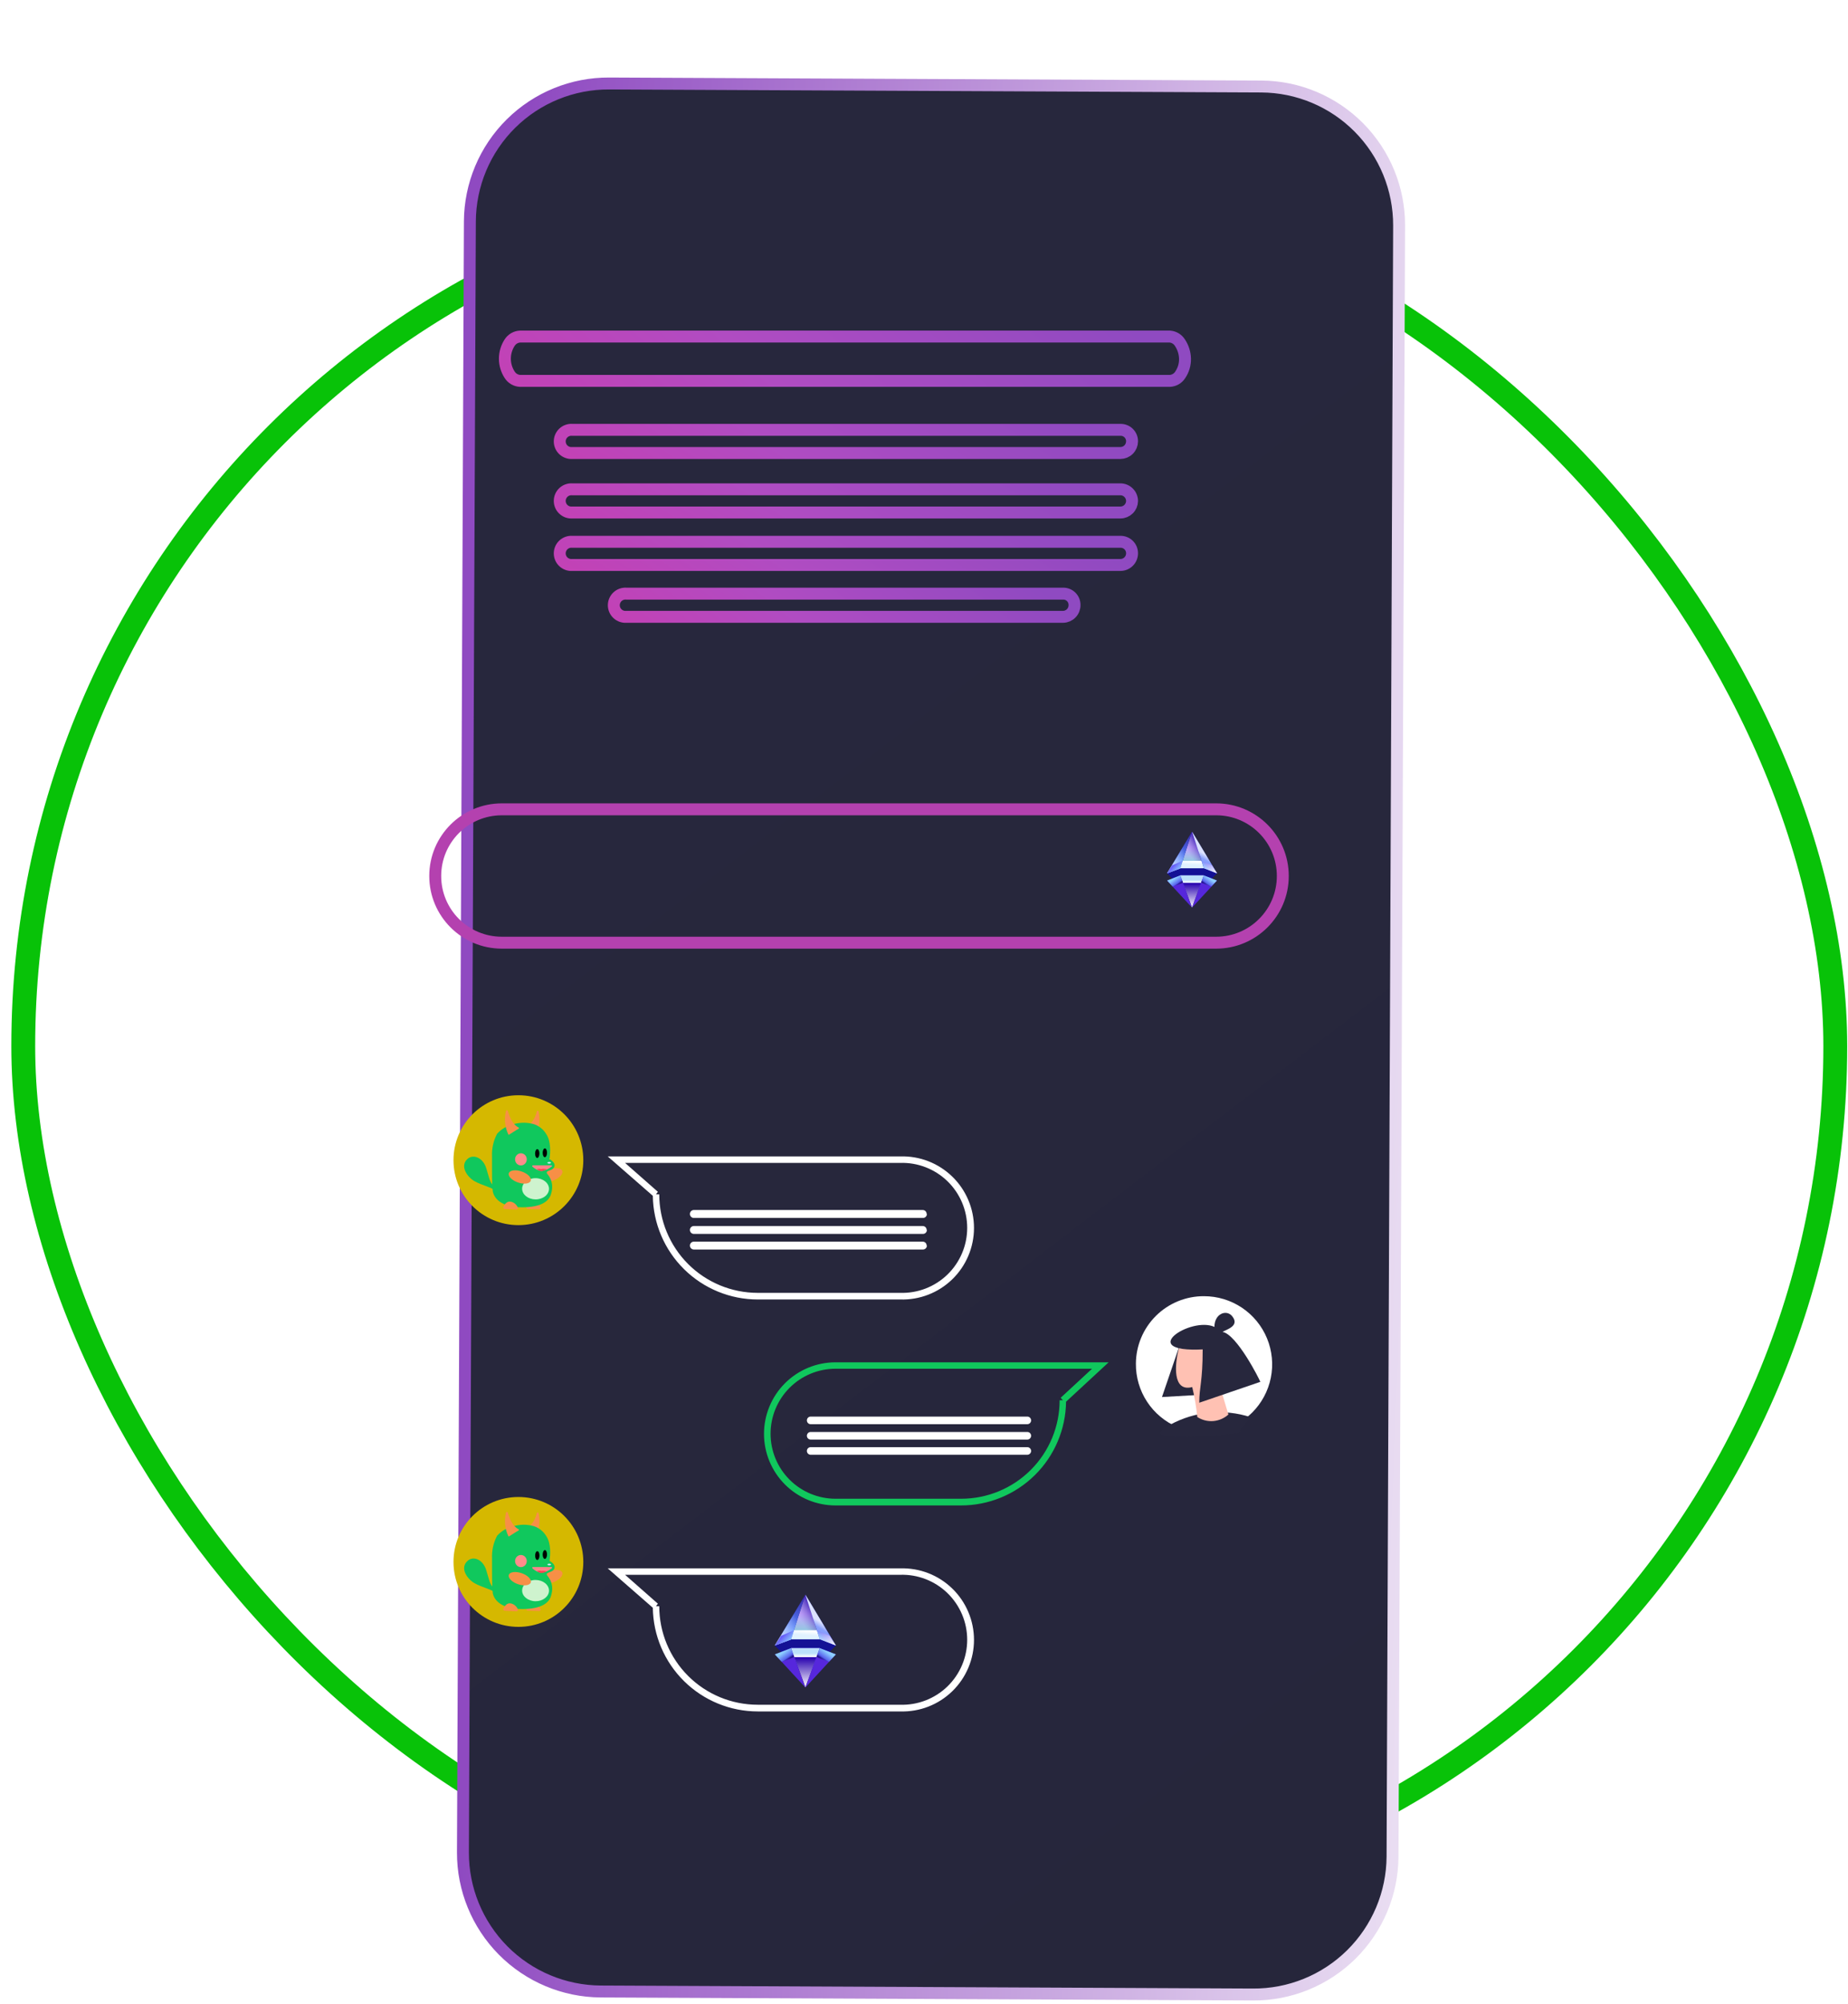 <svg width="155" height="168" viewBox="0 0 155 168" fill="none" xmlns="http://www.w3.org/2000/svg">
<rect x="1.951" y="15.199" width="151.982" height="145.026" rx="72.513" stroke="#08C208" stroke-width="2"/>
<g filter="url(#filter0_d_10839_1947)">
<path d="M99.078 161.224L44.389 160.971C41.311 160.954 38.365 159.716 36.198 157.531C34.031 155.345 32.819 152.389 32.828 149.311L33.411 12.561C33.419 11.034 33.728 9.524 34.319 8.117C34.911 6.71 35.774 5.433 36.86 4.359C37.945 3.286 39.231 2.436 40.645 1.86C42.059 1.284 43.572 0.991 45.099 1L99.788 1.253C102.865 1.269 105.811 2.505 107.978 4.69C110.145 6.875 111.357 9.831 111.349 12.908L110.798 149.663C110.789 151.192 110.478 152.705 109.884 154.113C109.289 155.522 108.423 156.8 107.335 157.874C106.246 158.948 104.956 159.796 103.54 160.371C102.123 160.946 100.606 161.236 99.078 161.224Z" fill="url(#paint0_linear_10839_1947)"/>
<path d="M99.078 161.224L44.389 160.971C41.311 160.954 38.365 159.716 36.198 157.531C34.031 155.345 32.819 152.389 32.828 149.311L33.411 12.561C33.419 11.034 33.728 9.524 34.319 8.117C34.911 6.71 35.774 5.433 36.86 4.359C37.945 3.286 39.231 2.436 40.645 1.86C42.059 1.284 43.572 0.991 45.099 1L99.788 1.253C102.865 1.269 105.811 2.505 107.978 4.69C110.145 6.875 111.357 9.831 111.349 12.908L110.798 149.663C110.789 151.192 110.478 152.705 109.884 154.113C109.289 155.522 108.423 156.8 107.335 157.874C106.246 158.948 104.956 159.796 103.54 160.371C102.123 160.946 100.606 161.236 99.078 161.224Z" stroke="url(#paint1_linear_10839_1947)"/>
</g>
<path d="M98.12 28.219H43.618C43.443 28.228 43.273 28.279 43.122 28.367C42.971 28.455 42.843 28.578 42.748 28.725C42.486 29.126 42.347 29.595 42.347 30.074C42.347 30.553 42.486 31.022 42.748 31.423C42.842 31.571 42.97 31.695 43.121 31.784C43.273 31.873 43.443 31.925 43.618 31.935H98.12C98.296 31.926 98.468 31.875 98.62 31.786C98.772 31.697 98.901 31.572 98.995 31.423C99.262 31.026 99.401 30.557 99.392 30.079C99.382 29.596 99.233 29.126 98.962 28.725C98.871 28.581 98.747 28.461 98.601 28.373C98.455 28.285 98.29 28.232 98.12 28.219Z" stroke="url(#paint2_linear_10839_1947)"/>
<path d="M94.95 37.007C94.952 36.879 94.928 36.752 94.88 36.633C94.832 36.515 94.761 36.407 94.671 36.317C94.58 36.226 94.473 36.155 94.354 36.107C94.235 36.059 94.108 36.036 93.981 36.038H47.995C47.862 36.028 47.727 36.045 47.601 36.09C47.474 36.134 47.358 36.204 47.26 36.295C47.161 36.386 47.083 36.497 47.029 36.62C46.975 36.743 46.948 36.876 46.948 37.01C46.948 37.144 46.975 37.276 47.029 37.399C47.083 37.522 47.161 37.633 47.26 37.724C47.358 37.815 47.474 37.885 47.601 37.929C47.727 37.974 47.862 37.991 47.995 37.981H93.981C94.238 37.978 94.483 37.875 94.665 37.692C94.846 37.51 94.948 37.264 94.95 37.007V37.007Z" stroke="url(#paint3_linear_10839_1947)"/>
<path d="M94.95 42.012C94.951 41.753 94.85 41.504 94.668 41.319C94.487 41.134 94.24 41.029 93.981 41.026H47.995C47.862 41.016 47.727 41.034 47.601 41.078C47.474 41.122 47.358 41.192 47.26 41.283C47.161 41.375 47.083 41.485 47.029 41.608C46.975 41.731 46.948 41.864 46.948 41.998C46.948 42.132 46.975 42.265 47.029 42.388C47.083 42.511 47.161 42.621 47.26 42.712C47.358 42.803 47.474 42.873 47.601 42.918C47.727 42.962 47.862 42.98 47.995 42.969H93.981C94.235 42.968 94.479 42.867 94.66 42.688C94.841 42.509 94.945 42.266 94.95 42.012Z" stroke="url(#paint4_linear_10839_1947)"/>
<path d="M94.95 46.383C94.95 46.255 94.924 46.129 94.875 46.012C94.826 45.895 94.754 45.788 94.663 45.699C94.572 45.61 94.465 45.54 94.347 45.493C94.229 45.446 94.102 45.422 93.975 45.425H47.995C47.862 45.415 47.727 45.432 47.601 45.477C47.474 45.521 47.358 45.591 47.26 45.682C47.161 45.773 47.083 45.884 47.029 46.007C46.975 46.13 46.948 46.262 46.948 46.396C46.948 46.53 46.975 46.663 47.029 46.786C47.083 46.909 47.161 47.02 47.26 47.111C47.358 47.202 47.474 47.272 47.601 47.316C47.727 47.36 47.862 47.378 47.995 47.368H93.981C94.109 47.367 94.236 47.341 94.354 47.291C94.473 47.241 94.58 47.168 94.67 47.077C94.76 46.985 94.831 46.877 94.879 46.758C94.927 46.638 94.951 46.511 94.95 46.383V46.383Z" stroke="url(#paint5_linear_10839_1947)"/>
<path d="M90.126 50.725C90.128 50.597 90.103 50.471 90.055 50.353C90.006 50.236 89.934 50.129 89.843 50.04C89.752 49.951 89.644 49.881 89.525 49.835C89.406 49.789 89.279 49.768 89.152 49.772H52.531C52.397 49.762 52.263 49.78 52.136 49.824C52.01 49.868 51.893 49.938 51.795 50.029C51.697 50.121 51.618 50.231 51.565 50.354C51.511 50.477 51.483 50.61 51.483 50.744C51.483 50.878 51.511 51.011 51.565 51.134C51.618 51.257 51.697 51.367 51.795 51.458C51.893 51.55 52.01 51.62 52.136 51.664C52.263 51.708 52.397 51.726 52.531 51.716H89.174C89.431 51.71 89.676 51.602 89.854 51.417C90.033 51.231 90.13 50.982 90.126 50.725V50.725Z" stroke="url(#paint6_linear_10839_1947)"/>
<path d="M102.006 67.856H42.092C39.006 67.856 36.505 70.357 36.505 73.443V73.449C36.505 76.535 39.006 79.037 42.092 79.037H102.006C105.092 79.037 107.594 76.535 107.594 73.449V73.443C107.594 70.357 105.092 67.856 102.006 67.856Z" stroke="#B441AF"/>
<path d="M95.273 114.335C95.262 115.468 95.588 116.578 96.21 117.525C96.831 118.472 97.72 119.213 98.764 119.654C99.807 120.095 100.958 120.216 102.07 120.001C103.183 119.786 104.206 119.246 105.01 118.449C105.815 117.651 106.364 116.632 106.589 115.522C106.813 114.412 106.702 113.26 106.271 112.213C105.839 111.165 105.106 110.27 104.164 109.64C103.222 109.01 102.115 108.675 100.982 108.676C100.236 108.672 99.496 108.816 98.805 109.098C98.114 109.381 97.485 109.797 96.955 110.322C96.425 110.848 96.003 111.473 95.715 112.161C95.426 112.85 95.276 113.589 95.273 114.335Z" fill="white"/>
<path d="M97.46 117.131L98.869 113.008L101.071 116.922L97.46 117.131Z" fill="#27273D"/>
<path d="M98.164 119.441C99.181 118.89 100.298 118.549 101.45 118.44C102.601 118.332 103.762 118.457 104.864 118.808L103.873 120.141C100.774 120.532 95.285 120.95 98.164 119.441Z" fill="#27273D"/>
<path d="M99.997 116.294C98.307 116.74 98.538 114.334 98.869 113.079L101.335 112.941L103.031 118.595C102.68 118.914 102.234 119.107 101.761 119.145C101.289 119.183 100.818 119.063 100.421 118.804C100.338 117.959 100.196 117.12 99.997 116.294Z" fill="#FFC1B3"/>
<path d="M102.536 111.668C103.736 111.877 105.641 115.648 105.707 115.858L100.587 117.608C100.587 116.276 100.874 115.858 100.874 113.138C95.231 113.413 99.883 110.341 101.859 111.25C101.859 110.149 102.85 109.763 103.34 110.341C104.017 111.167 102.889 111.459 102.536 111.668Z" fill="#27273D"/>
<path fill-rule="evenodd" clip-rule="evenodd" d="M70.081 114.219C68.49 114.219 66.963 114.851 65.838 115.976C64.713 117.102 64.08 118.628 64.08 120.219C64.08 121.811 64.713 123.337 65.838 124.463C66.963 125.588 68.49 126.22 70.081 126.22H80.607C82.924 126.22 85.148 125.307 86.797 123.679C88.446 122.051 89.386 119.839 89.415 117.522L92.988 114.219H70.081ZM89.151 117.401H88.876C88.876 119.591 88.006 121.691 86.457 123.24C84.909 124.789 82.808 125.659 80.618 125.659H70.081C68.635 125.659 67.249 125.084 66.227 124.062C65.205 123.04 64.631 121.654 64.631 120.208C64.631 118.763 65.205 117.377 66.227 116.355C67.249 115.332 68.635 114.758 70.081 114.758H91.596L88.964 117.192L89.151 117.401Z" fill="#10C85D"/>
<path d="M67.677 120.378C67.677 120.336 67.685 120.294 67.701 120.256C67.717 120.217 67.741 120.182 67.77 120.152C67.8 120.122 67.835 120.099 67.874 120.083C67.913 120.067 67.954 120.059 67.996 120.059H86.163C86.205 120.059 86.247 120.067 86.286 120.083C86.324 120.099 86.36 120.122 86.389 120.152C86.419 120.182 86.442 120.217 86.458 120.256C86.475 120.294 86.483 120.336 86.483 120.378C86.483 120.463 86.449 120.544 86.389 120.604C86.329 120.664 86.248 120.697 86.163 120.697H67.996C67.912 120.697 67.83 120.664 67.77 120.604C67.71 120.544 67.677 120.463 67.677 120.378Z" fill="white"/>
<path d="M67.677 121.651C67.677 121.567 67.71 121.485 67.77 121.426C67.83 121.366 67.912 121.332 67.996 121.332H86.163C86.248 121.332 86.329 121.366 86.389 121.426C86.449 121.485 86.483 121.567 86.483 121.651C86.483 121.736 86.449 121.817 86.389 121.877C86.329 121.937 86.248 121.971 86.163 121.971H67.996C67.912 121.971 67.83 121.937 67.77 121.877C67.71 121.817 67.677 121.736 67.677 121.651Z" fill="white"/>
<path d="M67.677 119.089C67.677 119.047 67.685 119.005 67.701 118.967C67.717 118.928 67.741 118.893 67.77 118.863C67.8 118.833 67.835 118.81 67.874 118.794C67.913 118.778 67.954 118.77 67.996 118.77H86.163C86.205 118.77 86.247 118.778 86.286 118.794C86.324 118.81 86.36 118.833 86.389 118.863C86.419 118.893 86.442 118.928 86.458 118.967C86.475 119.005 86.483 119.047 86.483 119.089C86.483 119.174 86.449 119.255 86.389 119.315C86.329 119.375 86.248 119.408 86.163 119.408H67.996C67.912 119.408 67.83 119.375 67.77 119.315C67.71 119.255 67.677 119.174 67.677 119.089Z" fill="white"/>
<path fill-rule="evenodd" clip-rule="evenodd" d="M75.51 96.956C76.313 96.931 77.113 97.069 77.862 97.359C78.611 97.65 79.294 98.088 79.87 98.647C80.447 99.206 80.905 99.876 81.218 100.616C81.531 101.355 81.693 102.151 81.693 102.954C81.693 103.757 81.531 104.552 81.218 105.292C80.905 106.032 80.447 106.701 79.87 107.261C79.294 107.82 78.611 108.258 77.862 108.548C77.113 108.839 76.313 108.976 75.51 108.952H63.564C61.248 108.952 59.025 108.04 57.376 106.413C55.727 104.786 54.786 102.575 54.755 100.259L50.973 96.956H75.51ZM55.02 100.138H55.295C55.295 102.328 56.165 104.428 57.714 105.977C59.262 107.526 61.363 108.396 63.553 108.396H75.499C76.229 108.419 76.956 108.295 77.638 108.032C78.319 107.769 78.94 107.371 79.465 106.863C79.989 106.355 80.406 105.746 80.691 105.074C80.976 104.401 81.123 103.679 81.123 102.948C81.123 102.218 80.976 101.495 80.691 100.823C80.406 100.15 79.989 99.542 79.465 99.034C78.94 98.526 78.319 98.128 77.638 97.865C76.956 97.601 76.229 97.478 75.499 97.501H52.427L55.179 99.923L55.02 100.138Z" fill="white"/>
<path d="M77.722 103.123C77.722 103.036 77.688 102.952 77.626 102.89C77.564 102.828 77.48 102.793 77.392 102.793H58.195C58.108 102.793 58.024 102.828 57.962 102.89C57.9 102.952 57.865 103.036 57.865 103.123C57.865 103.211 57.9 103.295 57.962 103.357C58.024 103.419 58.108 103.454 58.195 103.454H77.414C77.502 103.454 77.586 103.419 77.648 103.357C77.71 103.295 77.744 103.211 77.744 103.123H77.722Z" fill="white"/>
<path d="M77.722 104.432C77.722 104.344 77.688 104.26 77.626 104.198C77.564 104.136 77.48 104.102 77.392 104.102H58.195C58.108 104.102 58.024 104.136 57.962 104.198C57.9 104.26 57.865 104.344 57.865 104.432C57.865 104.519 57.9 104.603 57.962 104.665C58.024 104.727 58.108 104.762 58.195 104.762H77.414C77.502 104.762 77.586 104.727 77.648 104.665C77.71 104.603 77.744 104.519 77.744 104.432H77.722Z" fill="white"/>
<path d="M77.722 101.785C77.723 101.741 77.715 101.698 77.699 101.657C77.683 101.616 77.658 101.579 77.628 101.548C77.597 101.517 77.56 101.492 77.52 101.475C77.479 101.458 77.436 101.449 77.392 101.449H58.195C58.151 101.449 58.108 101.458 58.068 101.475C58.027 101.492 57.991 101.517 57.96 101.548C57.929 101.579 57.905 101.616 57.889 101.657C57.872 101.698 57.864 101.741 57.865 101.785C57.865 101.873 57.9 101.957 57.962 102.019C58.024 102.081 58.108 102.115 58.195 102.115H77.414C77.502 102.115 77.586 102.081 77.648 102.019C77.71 101.957 77.744 101.873 77.744 101.785H77.722Z" fill="white"/>
<path fill-rule="evenodd" clip-rule="evenodd" d="M75.51 131.495C76.313 131.471 77.113 131.608 77.862 131.898C78.611 132.189 79.294 132.627 79.87 133.186C80.447 133.745 80.905 134.415 81.218 135.155C81.531 135.894 81.693 136.69 81.693 137.493C81.693 138.296 81.531 139.091 81.218 139.831C80.905 140.571 80.447 141.24 79.87 141.8C79.294 142.359 78.611 142.797 77.862 143.088C77.113 143.378 76.313 143.515 75.51 143.491H63.564C61.248 143.491 59.025 142.579 57.376 140.952C55.727 139.325 54.786 137.114 54.755 134.798L50.973 131.495H75.51ZM55.02 134.671H55.295C55.295 136.862 56.165 138.962 57.714 140.511C59.262 142.059 61.363 142.929 63.553 142.929H75.499C76.229 142.953 76.956 142.829 77.638 142.565C78.319 142.302 78.94 141.905 79.465 141.396C79.989 140.888 80.406 140.28 80.691 139.608C80.976 138.935 81.123 138.212 81.123 137.482C81.123 136.752 80.976 136.029 80.691 135.356C80.406 134.684 79.989 134.075 79.465 133.567C78.94 133.059 78.319 132.662 77.638 132.398C76.956 132.135 76.229 132.011 75.499 132.034H52.427L55.179 134.457L55.02 134.671Z" fill="white"/>
<path d="M67.554 133.707L70.114 137.957L67.554 140.556L64.994 137.979L67.554 133.707Z" fill="#141195"/>
<path d="M67.555 133.707L68.761 137.434H66.344L67.555 133.707Z" fill="url(#paint7_linear_10839_1947)"/>
<path d="M67.555 133.707L68.761 137.434H66.344L67.555 133.707Z" fill="url(#paint8_linear_10839_1947)"/>
<path d="M67.555 141.471L66.35 138.168H68.761L67.555 141.471Z" fill="url(#paint9_linear_10839_1947)"/>
<path d="M67.555 141.471L66.35 138.168H68.761L67.555 141.471Z" fill="url(#paint10_linear_10839_1947)"/>
<path d="M66.344 137.439H68.755L68.513 136.695H66.586L66.344 137.439Z" fill="#E0F2FF"/>
<path d="M66.344 137.439H68.755L68.513 136.695H66.586L66.344 137.439Z" fill="url(#paint11_linear_10839_1947)"/>
<path d="M68.755 138.184H66.344L66.586 138.932H68.513L68.755 138.184Z" fill="#BBE0FB"/>
<path d="M68.755 138.184H66.344L66.586 138.932H68.513L68.755 138.184Z" fill="url(#paint12_linear_10839_1947)"/>
<path d="M64.99 137.957L66.344 137.462L67.55 133.707L64.99 137.957Z" fill="url(#paint13_linear_10839_1947)"/>
<path d="M64.99 137.957L66.344 137.462L67.55 133.707L64.99 137.957Z" fill="url(#paint14_linear_10839_1947)"/>
<path d="M64.99 138.707L66.344 138.184L67.55 141.487L64.99 138.707Z" fill="#5627DC"/>
<path d="M66.344 138.188L64.99 138.705L65.568 139.333L66.614 138.931L66.344 138.188Z" fill="url(#paint15_linear_10839_1947)"/>
<path d="M70.11 138.707L68.756 138.184L67.55 141.487L70.11 138.707Z" fill="#5627DC"/>
<path d="M64.99 137.967L66.344 137.466L66.57 136.695L65.513 137.147L64.99 137.967Z" fill="url(#paint16_linear_10839_1947)"/>
<path d="M70.109 137.963L68.755 137.412L67.555 133.707L70.109 137.963Z" fill="#889FFC"/>
<path d="M70.109 137.963L68.755 137.412L67.555 133.707L70.109 137.963Z" fill="url(#paint17_linear_10839_1947)" fill-opacity="0.7"/>
<path d="M70.109 137.962L68.749 137.439L68.524 136.695L69.581 137.141L70.109 137.962Z" fill="url(#paint18_linear_10839_1947)"/>
<path d="M70.109 137.962L68.749 137.439L68.524 136.695L69.581 137.141L70.109 137.962Z" fill="url(#paint19_linear_10839_1947)"/>
<path d="M68.755 138.184L70.109 138.707L69.531 139.329L68.48 138.927L68.755 138.184Z" fill="url(#paint20_linear_10839_1947)"/>
<path d="M99.981 69.742L102.078 73.222L99.981 75.33L97.888 73.222L99.981 69.742Z" fill="#141195"/>
<path d="M99.981 69.742L100.967 72.792H98.996L99.981 69.742Z" fill="url(#paint21_linear_10839_1947)"/>
<path d="M99.981 69.742L100.967 72.792H98.996L99.981 69.742Z" fill="url(#paint22_linear_10839_1947)"/>
<path d="M99.981 76.092L98.996 73.394H100.967L99.981 76.092Z" fill="url(#paint23_linear_10839_1947)"/>
<path d="M99.981 76.092L98.996 73.394H100.967L99.981 76.092Z" fill="url(#paint24_linear_10839_1947)"/>
<path d="M98.996 72.795H100.967L100.768 72.184H99.194L98.996 72.795Z" fill="#E0F2FF"/>
<path d="M98.996 72.795H100.967L100.768 72.184H99.194L98.996 72.795Z" fill="url(#paint25_linear_10839_1947)"/>
<path d="M100.967 73.394H98.996L99.194 74.006H100.768L100.967 73.394Z" fill="#BBE0FB"/>
<path d="M100.967 73.394H98.996L99.194 74.006H100.768L100.967 73.394Z" fill="url(#paint26_linear_10839_1947)"/>
<path d="M97.888 73.222L98.99 72.814L99.975 69.742L97.888 73.222Z" fill="url(#paint27_linear_10839_1947)"/>
<path d="M97.888 73.222L98.99 72.814L99.975 69.742L97.888 73.222Z" fill="url(#paint28_linear_10839_1947)"/>
<path d="M97.888 73.832L98.99 73.402L99.975 76.089L97.888 73.832Z" fill="#5627DC"/>
<path d="M98.996 73.394L97.895 73.824L98.363 74.336L99.227 74.006L98.996 73.394Z" fill="url(#paint29_linear_10839_1947)"/>
<path d="M102.073 73.832L100.972 73.402L99.987 76.089L102.073 73.832Z" fill="#5627DC"/>
<path d="M97.883 73.224L98.984 72.817L99.166 72.184L98.307 72.552L97.883 73.224Z" fill="url(#paint30_linear_10839_1947)"/>
<path d="M102.078 73.222L100.977 72.792L99.992 69.742L102.078 73.222Z" fill="#889FFC"/>
<path d="M102.078 73.222L100.977 72.792L99.992 69.742L102.078 73.222Z" fill="url(#paint31_linear_10839_1947)" fill-opacity="0.7"/>
<path d="M102.079 73.224L100.978 72.795L100.796 72.184L101.655 72.552L102.079 73.224Z" fill="url(#paint32_linear_10839_1947)"/>
<path d="M102.079 73.224L100.978 72.795L100.796 72.184L101.655 72.552L102.079 73.224Z" fill="url(#paint33_linear_10839_1947)"/>
<path d="M100.966 73.394L102.067 73.824L101.594 74.33L100.735 74L100.966 73.394Z" fill="url(#paint34_linear_10839_1947)"/>
<path d="M43.481 102.717C46.488 102.717 48.925 100.28 48.925 97.273C48.925 94.266 46.488 91.828 43.481 91.828C40.474 91.828 38.036 94.266 38.036 97.273C38.036 100.28 40.474 102.717 43.481 102.717Z" fill="#D5B800"/>
<path d="M45.023 93.19C44.964 93.469 44.851 93.732 44.69 93.966C44.528 94.2 44.322 94.4 44.083 94.553C44.074 94.558 44.067 94.566 44.062 94.575C44.057 94.583 44.055 94.593 44.055 94.603C44.055 94.613 44.057 94.623 44.062 94.632C44.067 94.64 44.074 94.648 44.083 94.653C44.182 94.712 44.341 94.803 44.464 94.889C44.587 94.975 44.782 95.103 44.864 95.157C44.873 95.166 44.885 95.171 44.898 95.171C44.91 95.171 44.923 95.166 44.932 95.157C45.242 94.544 45.325 93.841 45.168 93.172C45.132 93.095 45.045 93.109 45.023 93.19Z" fill="#F78F46"/>
<path d="M44.263 101.365L45.222 101.397C45.241 101.399 45.261 101.396 45.279 101.388C45.297 101.38 45.313 101.368 45.325 101.353C45.336 101.337 45.344 101.319 45.347 101.299C45.349 101.28 45.347 101.26 45.34 101.242C45.294 101.121 45.219 101.013 45.123 100.927C45.027 100.841 44.911 100.779 44.786 100.747C44.454 100.67 44.25 100.961 44.15 101.201C44.142 101.22 44.139 101.24 44.141 101.259C44.144 101.279 44.151 101.298 44.162 101.314C44.173 101.33 44.188 101.344 44.206 101.352C44.224 101.361 44.244 101.366 44.263 101.365Z" fill="#F78F46"/>
<path d="M46.432 98.972C46.931 98.774 47.256 98.412 47.157 98.162C47.058 97.912 46.574 97.87 46.074 98.068C45.575 98.266 45.251 98.628 45.35 98.878C45.448 99.127 45.933 99.169 46.432 98.972Z" fill="#F78F46"/>
<path d="M46.148 97.213C46.643 97.535 46.566 97.844 46.348 98.012C46.13 98.18 45.671 98.158 45.939 98.466C46.104 98.667 46.22 98.903 46.276 99.156C46.333 99.41 46.33 99.673 46.266 99.924C46.202 100.152 46.12 101.21 43.836 101.224C41.551 101.237 41.342 99.993 41.328 99.861C41.26 99.202 41.269 98.167 41.269 98.167V96.968C41.236 96.305 41.382 95.646 41.692 95.06C42.053 94.659 42.529 94.38 43.054 94.26C43.625 94.09 44.233 94.09 44.803 94.26C45.224 94.407 45.581 94.696 45.812 95.078C46.234 95.705 46.152 96.636 46.102 97.113C46.089 97.119 46.079 97.13 46.074 97.144C46.069 97.157 46.069 97.172 46.075 97.186C46.081 97.199 46.092 97.209 46.106 97.214C46.119 97.219 46.135 97.219 46.148 97.213Z" fill="#10C85D"/>
<path d="M42.328 101.367L43.314 101.407C43.333 101.41 43.353 101.408 43.371 101.401C43.389 101.394 43.405 101.382 43.417 101.367C43.43 101.352 43.438 101.334 43.441 101.315C43.445 101.296 43.443 101.276 43.437 101.258C43.389 101.135 43.314 101.026 43.216 100.939C43.118 100.853 43 100.79 42.873 100.758C42.537 100.672 42.319 100.958 42.215 101.212C42.21 101.23 42.209 101.249 42.213 101.267C42.216 101.285 42.224 101.302 42.234 101.317C42.245 101.331 42.26 101.344 42.276 101.352C42.292 101.361 42.31 101.366 42.328 101.367Z" fill="#F78F46"/>
<path d="M42.591 93.14C42.741 93.644 42.987 94.284 43.5 94.534C43.51 94.538 43.518 94.545 43.524 94.554C43.529 94.563 43.533 94.573 43.533 94.584C43.533 94.595 43.529 94.605 43.524 94.614C43.518 94.623 43.51 94.63 43.5 94.634C43.4 94.693 43.241 94.784 43.118 94.866L42.709 95.125C42.705 95.129 42.7 95.133 42.694 95.136C42.688 95.139 42.682 95.14 42.675 95.14C42.669 95.14 42.663 95.139 42.657 95.136C42.651 95.133 42.646 95.129 42.641 95.125C42.344 94.507 42.273 93.804 42.441 93.14C42.482 93.049 42.569 93.067 42.591 93.14Z" fill="#F78F46"/>
<path d="M39.203 97.173C38.54 97.782 39.203 98.695 39.803 99.035C40.402 99.376 41.411 99.612 41.443 99.794C41.443 99.749 41.415 99.472 41.411 99.431C41.047 99.108 41.02 98.677 40.775 97.918C40.498 97.055 39.685 96.733 39.203 97.173Z" fill="#10C85D"/>
<path d="M44.182 97.207C44.185 96.926 43.967 96.697 43.696 96.694C43.425 96.692 43.204 96.917 43.201 97.198C43.199 97.479 43.416 97.709 43.687 97.712C43.958 97.714 44.18 97.488 44.182 97.207Z" fill="#FF8B8B"/>
<path d="M45.881 96.655C45.883 96.452 45.803 96.286 45.702 96.285C45.602 96.284 45.519 96.448 45.517 96.652C45.515 96.855 45.595 97.02 45.696 97.021C45.796 97.022 45.879 96.858 45.881 96.655Z" fill="black"/>
<path d="M45.243 96.718C45.245 96.514 45.166 96.349 45.065 96.348C44.965 96.347 44.882 96.511 44.88 96.714C44.878 96.917 44.957 97.083 45.058 97.084C45.158 97.085 45.241 96.921 45.243 96.718Z" fill="black"/>
<path d="M46.212 97.493C46.212 97.456 46.145 97.424 46.063 97.424C45.98 97.423 45.913 97.453 45.912 97.49C45.912 97.528 45.979 97.559 46.062 97.56C46.144 97.561 46.212 97.531 46.212 97.493Z" fill="#D9E6FF"/>
<path d="M46.24 97.705H44.695C44.683 97.706 44.672 97.711 44.663 97.719C44.653 97.726 44.647 97.737 44.643 97.748C44.639 97.759 44.638 97.772 44.641 97.783C44.644 97.795 44.65 97.806 44.659 97.814C44.863 98.007 45.118 98.137 45.395 98.186C45.715 98.141 46.017 98.01 46.267 97.805C46.28 97.801 46.291 97.793 46.298 97.781C46.305 97.769 46.307 97.754 46.303 97.741C46.3 97.728 46.291 97.717 46.279 97.71C46.267 97.703 46.253 97.701 46.24 97.705Z" fill="#FF838A"/>
<path d="M45.395 98.026C45.277 97.986 45.149 97.986 45.032 98.026C45.141 98.11 45.269 98.164 45.404 98.185C45.564 98.169 45.719 98.12 45.858 98.04C45.72 97.998 45.574 97.987 45.431 98.008L45.395 98.026Z" fill="#F74651"/>
<path d="M46.046 99.681C46.051 99.189 45.55 98.786 44.928 98.781C44.306 98.775 43.798 99.169 43.794 99.66C43.789 100.152 44.29 100.555 44.912 100.561C45.534 100.567 46.042 100.173 46.046 99.681Z" fill="#CEF3CE"/>
<path d="M44.515 98.999C44.603 98.746 44.264 98.397 43.757 98.221C43.249 98.045 42.767 98.108 42.679 98.361C42.591 98.615 42.93 98.963 43.438 99.139C43.945 99.316 44.427 99.253 44.515 98.999Z" fill="#F78F46"/>
<path d="M43.481 136.401C46.488 136.401 48.925 133.963 48.925 130.956C48.925 127.949 46.488 125.512 43.481 125.512C40.474 125.512 38.036 127.949 38.036 130.956C38.036 133.963 40.474 136.401 43.481 136.401Z" fill="#D5B800"/>
<path d="M45.023 126.865C44.964 127.143 44.851 127.407 44.69 127.641C44.528 127.875 44.322 128.074 44.083 128.228C44.074 128.233 44.067 128.241 44.062 128.249C44.058 128.258 44.055 128.268 44.055 128.278C44.055 128.288 44.058 128.298 44.062 128.306C44.067 128.315 44.074 128.322 44.083 128.328C44.183 128.387 44.342 128.478 44.464 128.564C44.587 128.65 44.782 128.777 44.864 128.832C44.873 128.841 44.886 128.845 44.898 128.845C44.911 128.845 44.923 128.841 44.932 128.832C45.242 128.219 45.326 127.516 45.168 126.847C45.132 126.788 45.046 126.788 45.023 126.865Z" fill="#F78F46"/>
<path d="M44.263 135.041L45.222 135.073C45.241 135.075 45.26 135.072 45.277 135.064C45.295 135.057 45.31 135.045 45.322 135.03C45.334 135.015 45.341 134.998 45.344 134.979C45.348 134.96 45.346 134.941 45.34 134.923C45.295 134.802 45.221 134.694 45.124 134.607C45.027 134.521 44.911 134.46 44.786 134.428C44.454 134.346 44.25 134.637 44.15 134.882C44.143 134.9 44.141 134.92 44.144 134.939C44.146 134.958 44.153 134.976 44.165 134.992C44.176 135.008 44.191 135.02 44.208 135.029C44.225 135.038 44.244 135.042 44.263 135.041Z" fill="#F78F46"/>
<path d="M46.434 132.651C46.933 132.454 47.258 132.091 47.159 131.842C47.06 131.592 46.575 131.55 46.076 131.748C45.577 131.945 45.253 132.308 45.351 132.557C45.45 132.807 45.935 132.849 46.434 132.651Z" fill="#F78F46"/>
<path d="M46.15 130.9C46.645 131.218 46.568 131.527 46.349 131.695C46.131 131.863 45.673 131.84 45.941 132.149C46.106 132.349 46.221 132.586 46.278 132.839C46.335 133.092 46.331 133.355 46.268 133.607C46.204 133.839 46.122 134.893 43.837 134.906C41.553 134.92 41.344 133.675 41.33 133.566C41.262 132.903 41.271 131.867 41.271 131.867V130.668C41.239 130.006 41.384 129.347 41.694 128.76C42.054 128.36 42.53 128.082 43.056 127.965C43.626 127.793 44.235 127.793 44.805 127.965C45.226 128.112 45.583 128.402 45.813 128.783C46.236 129.41 46.154 130.341 46.104 130.818C46.098 130.826 46.093 130.835 46.093 130.846C46.092 130.856 46.094 130.866 46.099 130.875C46.103 130.884 46.111 130.891 46.12 130.895C46.129 130.9 46.139 130.901 46.15 130.9Z" fill="#10C85D"/>
<path d="M42.33 135.05L43.316 135.096C43.336 135.097 43.355 135.094 43.373 135.086C43.391 135.079 43.407 135.067 43.419 135.051C43.431 135.036 43.439 135.018 43.443 134.999C43.446 134.98 43.445 134.96 43.439 134.941C43.392 134.819 43.316 134.71 43.218 134.623C43.12 134.536 43.002 134.474 42.876 134.441C42.539 134.355 42.321 134.641 42.217 134.896C42.212 134.913 42.211 134.932 42.215 134.95C42.218 134.968 42.226 134.985 42.236 135C42.247 135.015 42.261 135.027 42.278 135.036C42.294 135.045 42.312 135.049 42.33 135.05Z" fill="#F78F46"/>
<path d="M42.592 126.82C42.742 127.324 42.987 127.965 43.501 128.219C43.509 128.224 43.517 128.231 43.521 128.239C43.526 128.247 43.529 128.257 43.529 128.267C43.529 128.276 43.526 128.286 43.521 128.294C43.517 128.303 43.509 128.31 43.501 128.314C43.401 128.373 43.242 128.464 43.119 128.546L42.711 128.805C42.701 128.814 42.689 128.818 42.676 128.818C42.664 128.818 42.652 128.814 42.642 128.805C42.345 128.186 42.275 127.482 42.443 126.815C42.483 126.729 42.57 126.747 42.592 126.82Z" fill="#F78F46"/>
<path d="M39.204 130.879C38.541 131.488 39.204 132.401 39.804 132.741C40.403 133.082 41.412 133.318 41.444 133.5C41.444 133.454 41.416 133.177 41.412 133.136C41.048 132.818 41.021 132.382 40.776 131.624C40.499 130.738 39.686 130.425 39.204 130.879Z" fill="#10C85D"/>
<path d="M44.182 130.887C44.185 130.606 43.967 130.376 43.696 130.374C43.425 130.371 43.204 130.597 43.201 130.878C43.199 131.159 43.416 131.389 43.687 131.391C43.958 131.394 44.18 131.168 44.182 130.887Z" fill="#FF8B8B"/>
<path d="M45.881 130.335C45.883 130.131 45.803 129.966 45.702 129.965C45.602 129.964 45.519 130.128 45.517 130.331C45.515 130.534 45.595 130.7 45.696 130.701C45.796 130.702 45.879 130.538 45.881 130.335Z" fill="black"/>
<path d="M45.248 130.425C45.251 130.222 45.171 130.056 45.071 130.055C44.97 130.054 44.887 130.218 44.885 130.421C44.883 130.624 44.963 130.79 45.063 130.791C45.163 130.792 45.246 130.628 45.248 130.425Z" fill="black"/>
<path d="M46.217 131.173C46.217 131.135 46.15 131.104 46.067 131.103C45.984 131.103 45.917 131.133 45.917 131.17C45.916 131.208 45.983 131.239 46.066 131.24C46.149 131.24 46.216 131.21 46.217 131.173Z" fill="#D9E6FF"/>
<path d="M46.241 131.385H44.696C44.684 131.387 44.673 131.391 44.664 131.399C44.654 131.407 44.648 131.417 44.644 131.428C44.64 131.44 44.639 131.452 44.642 131.464C44.645 131.475 44.651 131.486 44.66 131.494C44.865 131.688 45.122 131.818 45.4 131.867C45.72 131.823 46.022 131.693 46.273 131.49C46.286 131.485 46.298 131.476 46.305 131.463C46.312 131.45 46.313 131.435 46.309 131.422C46.305 131.408 46.295 131.396 46.282 131.389C46.27 131.382 46.255 131.381 46.241 131.385Z" fill="#FF838A"/>
<path d="M45.396 131.708C45.276 131.674 45.148 131.682 45.033 131.731C45.142 131.813 45.27 131.866 45.405 131.886C45.565 131.871 45.721 131.822 45.859 131.74C45.721 131.698 45.575 131.687 45.432 131.708H45.396Z" fill="#F74651"/>
<path d="M46.047 133.368C46.051 132.877 45.55 132.474 44.928 132.468C44.306 132.462 43.798 132.856 43.794 133.348C43.789 133.84 44.29 134.243 44.912 134.249C45.534 134.254 46.042 133.86 46.047 133.368Z" fill="#CEF3CE"/>
<path d="M44.516 132.679C44.604 132.425 44.265 132.077 43.758 131.901C43.25 131.725 42.768 131.787 42.68 132.041C42.592 132.294 42.931 132.643 43.438 132.819C43.946 132.995 44.428 132.933 44.516 132.679Z" fill="#F78F46"/>
<defs>
<filter id="filter0_d_10839_1947" x="32.328" y="0.5" width="85.521" height="167.227" filterUnits="userSpaceOnUse" color-interpolation-filters="sRGB">
<feFlood flood-opacity="0" result="BackgroundImageFix"/>
<feColorMatrix in="SourceAlpha" type="matrix" values="0 0 0 0 0 0 0 0 0 0 0 0 0 0 0 0 0 0 127 0" result="hardAlpha"/>
<feOffset dx="6" dy="6"/>
<feComposite in2="hardAlpha" operator="out"/>
<feColorMatrix type="matrix" values="0 0 0 0 0.69 0 0 0 0 0.298 0 0 0 0 0.761 0 0 0 1 0"/>
<feBlend mode="normal" in2="BackgroundImageFix" result="effect1_dropShadow_10839_1947"/>
<feBlend mode="normal" in="SourceGraphic" in2="effect1_dropShadow_10839_1947" result="shape"/>
</filter>
<linearGradient id="paint0_linear_10839_1947" x1="-26.288" y1="-47.76" x2="134.972" y2="163.509" gradientUnits="userSpaceOnUse">
<stop offset="0.37" stop-color="#27273D"/>
<stop offset="1" stop-color="#26263B"/>
</linearGradient>
<linearGradient id="paint1_linear_10839_1947" x1="35.398" y1="79.675" x2="130.028" y2="83.38" gradientUnits="userSpaceOnUse">
<stop stop-color="#8F4AC1"/>
<stop offset="1" stop-color="#FCFCFC"/>
</linearGradient>
<linearGradient id="paint2_linear_10839_1947" x1="83.278" y1="16.735" x2="51.27" y2="51.148" gradientUnits="userSpaceOnUse">
<stop stop-color="#8F4AC1"/>
<stop offset="0.5" stop-color="#B04CC2"/>
<stop offset="1" stop-color="#CC3CAF"/>
</linearGradient>
<linearGradient id="paint3_linear_10839_1947" x1="77.614" y1="26.745" x2="60.509" y2="53.22" gradientUnits="userSpaceOnUse">
<stop stop-color="#8F4AC1"/>
<stop offset="0.5" stop-color="#B04CC2"/>
<stop offset="1" stop-color="#CC3CAF"/>
</linearGradient>
<linearGradient id="paint4_linear_10839_1947" x1="77.619" y1="31.733" x2="60.509" y2="58.214" gradientUnits="userSpaceOnUse">
<stop stop-color="#8F4AC1"/>
<stop offset="0.5" stop-color="#B04CC2"/>
<stop offset="1" stop-color="#CC3CAF"/>
</linearGradient>
<linearGradient id="paint5_linear_10839_1947" x1="77.614" y1="36.121" x2="60.509" y2="62.596" gradientUnits="userSpaceOnUse">
<stop stop-color="#8F4AC1"/>
<stop offset="0.5" stop-color="#B04CC2"/>
<stop offset="1" stop-color="#CC3CAF"/>
</linearGradient>
<linearGradient id="paint6_linear_10839_1947" x1="77.948" y1="41.856" x2="59.638" y2="64.736" gradientUnits="userSpaceOnUse">
<stop stop-color="#8F4AC1"/>
<stop offset="0.5" stop-color="#B04CC2"/>
<stop offset="1" stop-color="#CC3CAF"/>
</linearGradient>
<linearGradient id="paint7_linear_10839_1947" x1="67.55" y1="133.707" x2="67.55" y2="136.691" gradientUnits="userSpaceOnUse">
<stop stop-color="#4543BA"/>
<stop offset="0.53" stop-color="#883FFF"/>
<stop offset="1" stop-color="#1C89C1"/>
</linearGradient>
<linearGradient id="paint8_linear_10839_1947" x1="68.667" y1="135.243" x2="67.313" y2="136.102" gradientUnits="userSpaceOnUse">
<stop stop-color="#2D07B2"/>
<stop offset="1" stop-color="white" stop-opacity="0.53"/>
</linearGradient>
<linearGradient id="paint9_linear_10839_1947" x1="67.55" y1="141.471" x2="67.55" y2="138.19" gradientUnits="userSpaceOnUse">
<stop stop-color="#0C0A7B"/>
<stop offset="0.27" stop-color="#5C00FF"/>
<stop offset="1" stop-color="#96C4FF"/>
</linearGradient>
<linearGradient id="paint10_linear_10839_1947" x1="67.55" y1="141.466" x2="67.55" y2="139.021" gradientUnits="userSpaceOnUse">
<stop stop-color="white"/>
<stop offset="1" stop-color="#2C06B1"/>
</linearGradient>
<linearGradient id="paint11_linear_10839_1947" x1="67.61" y1="136.701" x2="67.577" y2="137.092" gradientUnits="userSpaceOnUse">
<stop stop-color="white"/>
<stop offset="1" stop-color="white" stop-opacity="0"/>
</linearGradient>
<linearGradient id="paint12_linear_10839_1947" x1="67.55" y1="138.932" x2="67.55" y2="138.184" gradientUnits="userSpaceOnUse">
<stop stop-color="white"/>
<stop offset="0.44" stop-color="white" stop-opacity="0"/>
</linearGradient>
<linearGradient id="paint13_linear_10839_1947" x1="66.889" y1="133.547" x2="66.074" y2="136.537" gradientUnits="userSpaceOnUse">
<stop stop-color="#3523A4"/>
<stop offset="1" stop-color="#5487FF"/>
</linearGradient>
<linearGradient id="paint14_linear_10839_1947" x1="64.335" y1="136.784" x2="66.806" y2="135.65" gradientUnits="userSpaceOnUse">
<stop stop-color="white"/>
<stop offset="1" stop-color="white" stop-opacity="0"/>
</linearGradient>
<linearGradient id="paint15_linear_10839_1947" x1="65.711" y1="138.512" x2="66.135" y2="139.107" gradientUnits="userSpaceOnUse">
<stop stop-color="#8DCFFF"/>
<stop offset="0.76" stop-color="#5964EF"/>
<stop offset="1" stop-color="#231392"/>
</linearGradient>
<linearGradient id="paint16_linear_10839_1947" x1="66.206" y1="137.741" x2="65.628" y2="137.185" gradientUnits="userSpaceOnUse">
<stop stop-color="#8DCFFF"/>
<stop offset="1" stop-color="#675DF9"/>
</linearGradient>
<linearGradient id="paint17_linear_10839_1947" x1="68.507" y1="136.372" x2="68.76" y2="135.948" gradientUnits="userSpaceOnUse">
<stop stop-color="white" stop-opacity="0"/>
<stop offset="1" stop-color="white"/>
</linearGradient>
<linearGradient id="paint18_linear_10839_1947" x1="68.909" y1="137.725" x2="69.465" y2="137.18" gradientUnits="userSpaceOnUse">
<stop stop-color="#8DCFFF"/>
<stop offset="1" stop-color="#675DF9"/>
</linearGradient>
<linearGradient id="paint19_linear_10839_1947" x1="70.159" y1="137.868" x2="68.43" y2="136.86" gradientUnits="userSpaceOnUse">
<stop stop-color="white"/>
<stop offset="1" stop-color="white" stop-opacity="0"/>
</linearGradient>
<linearGradient id="paint20_linear_10839_1947" x1="69.382" y1="138.514" x2="68.964" y2="139.108" gradientUnits="userSpaceOnUse">
<stop stop-color="#8DCFFF"/>
<stop offset="0.76" stop-color="#5964EF"/>
<stop offset="1" stop-color="#231392"/>
</linearGradient>
<linearGradient id="paint21_linear_10839_1947" x1="99.981" y1="69.742" x2="99.981" y2="72.181" gradientUnits="userSpaceOnUse">
<stop stop-color="#4543BA"/>
<stop offset="0.53" stop-color="#883FFF"/>
<stop offset="1" stop-color="#1C89C1"/>
</linearGradient>
<linearGradient id="paint22_linear_10839_1947" x1="100.895" y1="71.003" x2="99.788" y2="71.702" gradientUnits="userSpaceOnUse">
<stop stop-color="#2D07B2"/>
<stop offset="1" stop-color="white" stop-opacity="0.53"/>
</linearGradient>
<linearGradient id="paint23_linear_10839_1947" x1="99.981" y1="76.092" x2="99.981" y2="73.411" gradientUnits="userSpaceOnUse">
<stop stop-color="#0C0A7B"/>
<stop offset="0.27" stop-color="#5C00FF"/>
<stop offset="1" stop-color="#96C4FF"/>
</linearGradient>
<linearGradient id="paint24_linear_10839_1947" x1="99.981" y1="76.092" x2="99.981" y2="74.088" gradientUnits="userSpaceOnUse">
<stop stop-color="white"/>
<stop offset="1" stop-color="#2C06B1"/>
</linearGradient>
<linearGradient id="paint25_linear_10839_1947" x1="100.031" y1="72.189" x2="100.009" y2="72.508" gradientUnits="userSpaceOnUse">
<stop stop-color="white"/>
<stop offset="1" stop-color="white" stop-opacity="0"/>
</linearGradient>
<linearGradient id="paint26_linear_10839_1947" x1="99.981" y1="74.017" x2="99.981" y2="73.406" gradientUnits="userSpaceOnUse">
<stop stop-color="white"/>
<stop offset="0.44" stop-color="white" stop-opacity="0"/>
</linearGradient>
<linearGradient id="paint27_linear_10839_1947" x1="99.441" y1="69.616" x2="98.775" y2="72.06" gradientUnits="userSpaceOnUse">
<stop stop-color="#3523A4"/>
<stop offset="1" stop-color="#5487FF"/>
</linearGradient>
<linearGradient id="paint28_linear_10839_1947" x1="97.349" y1="72.258" x2="99.37" y2="71.333" gradientUnits="userSpaceOnUse">
<stop stop-color="white"/>
<stop offset="1" stop-color="white" stop-opacity="0"/>
</linearGradient>
<linearGradient id="paint29_linear_10839_1947" x1="98.478" y1="73.675" x2="98.825" y2="74.16" gradientUnits="userSpaceOnUse">
<stop stop-color="#8DCFFF"/>
<stop offset="0.76" stop-color="#5964EF"/>
<stop offset="1" stop-color="#231392"/>
</linearGradient>
<linearGradient id="paint30_linear_10839_1947" x1="98.885" y1="73.042" x2="98.411" y2="72.585" gradientUnits="userSpaceOnUse">
<stop stop-color="#8DCFFF"/>
<stop offset="1" stop-color="#675DF9"/>
</linearGradient>
<linearGradient id="paint31_linear_10839_1947" x1="100.768" y1="71.922" x2="100.971" y2="71.575" gradientUnits="userSpaceOnUse">
<stop stop-color="white" stop-opacity="0"/>
<stop offset="1" stop-color="white"/>
</linearGradient>
<linearGradient id="paint32_linear_10839_1947" x1="101.093" y1="73.031" x2="101.55" y2="72.585" gradientUnits="userSpaceOnUse">
<stop stop-color="#8DCFFF"/>
<stop offset="1" stop-color="#675DF9"/>
</linearGradient>
<linearGradient id="paint33_linear_10839_1947" x1="102.117" y1="73.147" x2="100.702" y2="72.321" gradientUnits="userSpaceOnUse">
<stop stop-color="white"/>
<stop offset="1" stop-color="white" stop-opacity="0"/>
</linearGradient>
<linearGradient id="paint34_linear_10839_1947" x1="101.484" y1="73.675" x2="101.137" y2="74.16" gradientUnits="userSpaceOnUse">
<stop stop-color="#8DCFFF"/>
<stop offset="0.76" stop-color="#5964EF"/>
<stop offset="1" stop-color="#231392"/>
</linearGradient>
</defs>
</svg>
